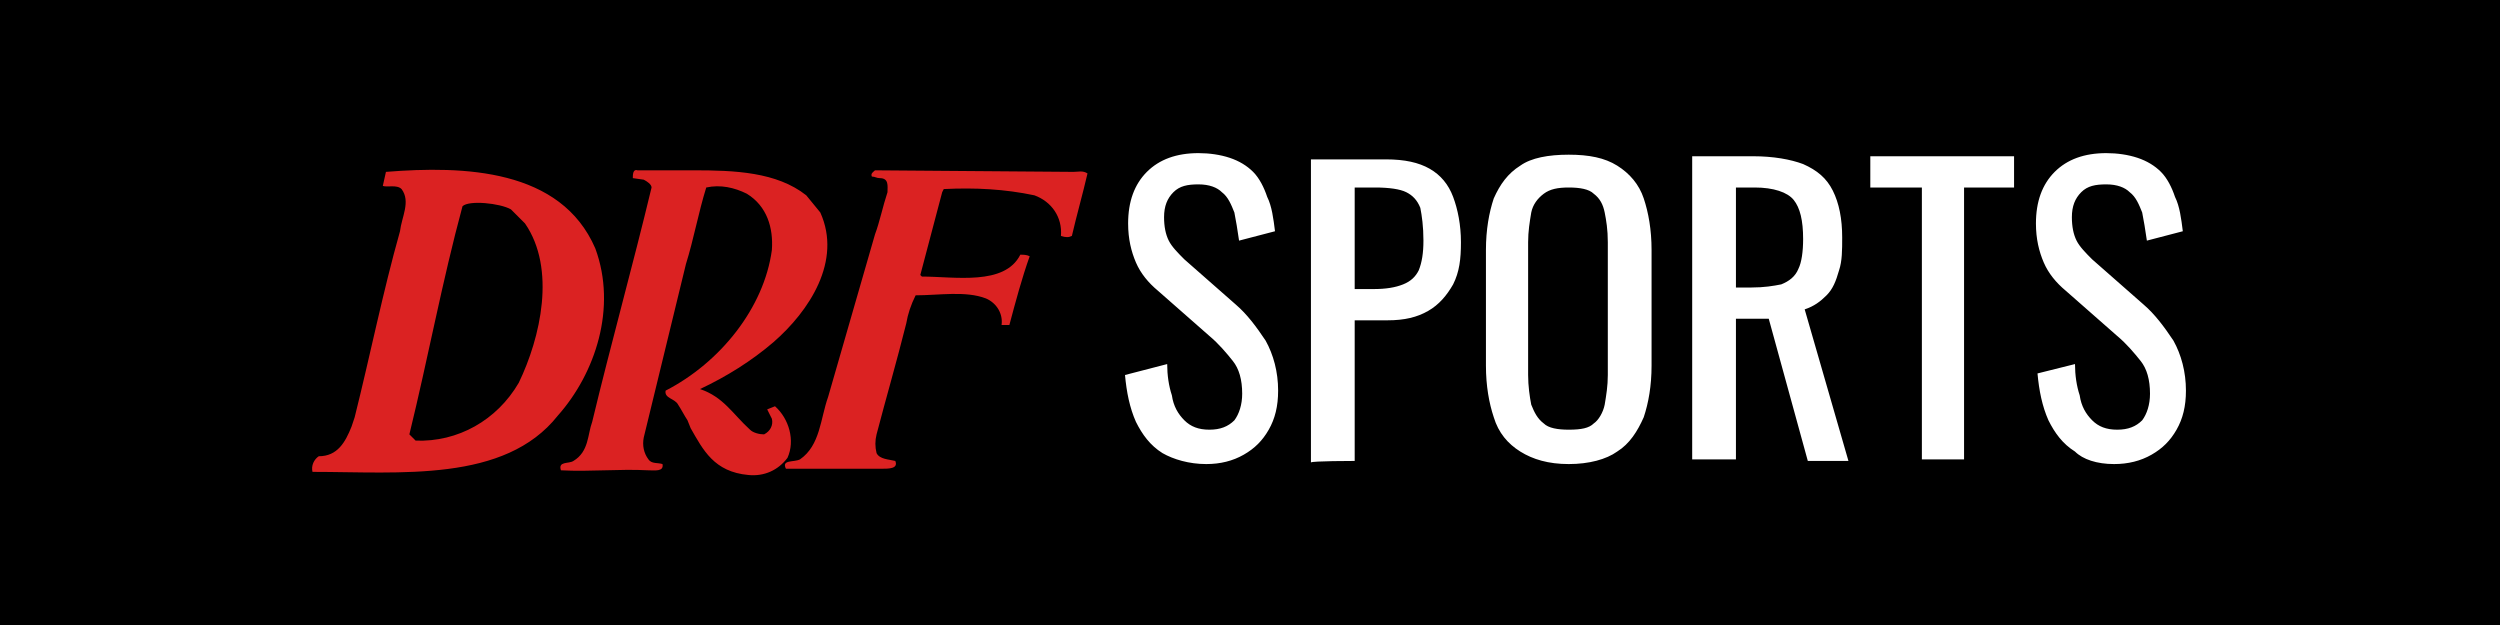 <?xml version="1.0" encoding="utf-8"?>
<svg xmlns="http://www.w3.org/2000/svg" xmlns:xlink="http://www.w3.org/1999/xlink" version="1.1" id="Layer_1" preserveAspectRatio="xMinYMin" x="0px" y="0px" width="160" height="40" viewBox="0 0 160 40" style="enable-background:new 0 0 160 40;" xml:space="preserve"><rect x="0" y="0" width="160" height="40" fill="#333333" stroke="none"/><style type="text/css">
	.st_489_0{fill:#FFFFFF;}
	.st_489_1{fill-rule:evenodd;clip-rule:evenodd;fill:#DB2222;}
</style><svg x="0px" y="0px" width="160" height="40" class="bksvg-489" preserveAspectRatio="xMinYMin" viewBox="0 0 160 40"><g xmlns="http://www.w3.org/2000/svg">
	<rect width="160" height="40"/>
</g><g xmlns="http://www.w3.org/2000/svg">
	<g>
		<g>
			<path class="st_489_0" d="M77.2,29.7c0.9,0,1.7-0.2,2.4-0.6c0.7-0.4,1.2-0.9,1.6-1.6c0.4-0.7,0.6-1.5,0.6-2.5c0-1.2-0.3-2.3-0.8-3.2     c-0.6-0.9-1.2-1.7-1.9-2.3l-3.3-2.9c-0.4-0.4-0.8-0.8-1-1.2c-0.2-0.4-0.3-0.9-0.3-1.5c0-0.7,0.2-1.2,0.6-1.6     c0.4-0.4,0.9-0.5,1.6-0.5s1.2,0.2,1.5,0.5c0.4,0.3,0.6,0.8,0.8,1.3c0.1,0.5,0.2,1.1,0.3,1.8l2.3-0.6c-0.1-0.8-0.2-1.6-0.5-2.2     c-0.2-0.6-0.5-1.2-0.9-1.6c-0.4-0.4-0.9-0.7-1.5-0.9c-0.6-0.2-1.3-0.3-2-0.3c-1.4,0-2.5,0.4-3.3,1.2c-0.8,0.8-1.2,1.9-1.2,3.3     c0,1,0.2,1.8,0.5,2.5c0.3,0.7,0.8,1.3,1.4,1.8l3.3,2.9c0.6,0.5,1.1,1.1,1.5,1.6c0.4,0.5,0.6,1.2,0.6,2.1c0,0.7-0.2,1.3-0.5,1.7     c-0.4,0.4-0.9,0.6-1.6,0.6c-0.7,0-1.2-0.2-1.6-0.6c-0.4-0.4-0.7-0.9-0.8-1.6c-0.2-0.6-0.3-1.3-0.3-2L72,24c0.1,1.1,0.3,2.1,0.7,3     c0.4,0.8,0.9,1.5,1.7,2C75.1,29.4,76.1,29.7,77.2,29.7z M86.7,29.5v-9h2.1c1.1,0,1.9-0.2,2.6-0.6c0.7-0.4,1.2-1,1.6-1.7     c0.4-0.8,0.5-1.6,0.5-2.7c0-1.1-0.2-2.1-0.5-2.9c-0.3-0.8-0.8-1.4-1.5-1.8c-0.7-0.4-1.6-0.6-2.8-0.6h-4.8v19.4     C83.9,29.5,86.7,29.5,86.7,29.5z M87.9,18.5h-1.2V12h1.3c0.9,0,1.6,0.1,2,0.3c0.4,0.2,0.7,0.5,0.9,1c0.1,0.5,0.2,1.2,0.2,2.1     c0,0.8-0.1,1.4-0.3,1.9c-0.2,0.4-0.5,0.7-1,0.9C89.3,18.4,88.7,18.5,87.9,18.5z M100.4,29.7c1.3,0,2.4-0.3,3.1-0.8     c0.8-0.5,1.3-1.3,1.7-2.2c0.3-0.9,0.5-2,0.5-3.3V16c0-1.3-0.2-2.4-0.5-3.3c-0.3-0.9-0.9-1.6-1.7-2.1c-0.8-0.5-1.8-0.7-3.1-0.7     s-2.4,0.2-3.1,0.7c-0.8,0.5-1.3,1.2-1.7,2.1c-0.3,0.9-0.5,2-0.5,3.3v7.4c0,1.3,0.2,2.4,0.5,3.3c0.3,1,0.9,1.7,1.7,2.2     S99.1,29.7,100.4,29.7z M100.4,27.5c-0.7,0-1.3-0.1-1.6-0.4c-0.4-0.3-0.6-0.7-0.8-1.2c-0.1-0.5-0.2-1.2-0.2-1.9v-8.5     c0-0.7,0.1-1.3,0.2-1.9c0.1-0.5,0.4-0.9,0.8-1.2c0.4-0.3,0.9-0.4,1.6-0.4c0.7,0,1.3,0.1,1.6,0.4c0.4,0.3,0.6,0.7,0.7,1.2     c0.1,0.5,0.2,1.1,0.2,1.9V24c0,0.7-0.1,1.3-0.2,1.9c-0.1,0.5-0.4,1-0.7,1.2C101.7,27.4,101.2,27.5,100.4,27.5z M111.1,29.5v-9.1     h2.1l2.5,9.1h2.6l-2.8-9.7c0.6-0.2,1-0.5,1.4-0.9c0.4-0.4,0.6-0.9,0.8-1.6c0.2-0.6,0.2-1.3,0.2-2.1c0-1.2-0.2-2.2-0.6-3     c-0.4-0.8-1-1.3-1.9-1.7c-0.8-0.3-1.9-0.5-3.2-0.5h-3.9v19.4H111.1L111.1,29.5z M112.1,18.4h-1V12h1.2c1.2,0,2.1,0.3,2.5,0.8     c0.4,0.5,0.6,1.3,0.6,2.5c0,0.8-0.1,1.5-0.3,1.9c-0.2,0.5-0.6,0.8-1.1,1C113.5,18.3,112.9,18.4,112.1,18.4z M125.7,29.5V12h3.2     v-2h-9.2v2h3.3v17.4H125.7z M135.3,29.7c0.9,0,1.7-0.2,2.4-0.6c0.7-0.4,1.2-0.9,1.6-1.6c0.4-0.7,0.6-1.5,0.6-2.5     c0-1.2-0.3-2.3-0.8-3.2c-0.6-0.9-1.2-1.7-1.9-2.3l-3.3-2.9c-0.4-0.4-0.8-0.8-1-1.2c-0.2-0.4-0.3-0.9-0.3-1.5     c0-0.7,0.2-1.2,0.6-1.6c0.4-0.4,0.9-0.5,1.6-0.5c0.7,0,1.2,0.2,1.5,0.5c0.4,0.3,0.6,0.8,0.8,1.3c0.1,0.5,0.2,1.1,0.3,1.8l2.3-0.6     c-0.1-0.8-0.2-1.6-0.5-2.2c-0.2-0.6-0.5-1.2-0.9-1.6c-0.4-0.4-0.9-0.7-1.5-0.9c-0.6-0.2-1.3-0.3-2-0.3c-1.4,0-2.5,0.4-3.3,1.2     c-0.8,0.8-1.2,1.9-1.2,3.3c0,1,0.2,1.8,0.5,2.5c0.3,0.7,0.8,1.3,1.4,1.8l3.3,2.9c0.6,0.5,1.1,1.1,1.5,1.6     c0.4,0.5,0.6,1.2,0.6,2.1c0,0.7-0.2,1.3-0.5,1.7c-0.4,0.4-0.9,0.6-1.6,0.6c-0.7,0-1.2-0.2-1.6-0.6c-0.4-0.4-0.7-0.9-0.8-1.6     c-0.2-0.6-0.3-1.3-0.3-2l-2.4,0.6c0.1,1.1,0.3,2.1,0.7,3c0.4,0.8,0.9,1.5,1.7,2C133.3,29.4,134.2,29.7,135.3,29.7L135.3,29.7z"/>
			<path class="st_489_1" d="M56,10.9L68.7,11c0.3,0,0.6-0.1,0.9,0.1c-0.3,1.3-0.7,2.7-1,4c-0.2,0.1-0.4,0.1-0.7,0     c0.1-1.2-0.6-2.2-1.7-2.6c-1.9-0.4-3.8-0.5-5.8-0.4l-0.1,0.2l-1.4,5.3l0.1,0.1c2.1,0,5.3,0.6,6.3-1.4c0.2,0,0.4,0,0.6,0.1     c-0.5,1.4-0.9,2.9-1.3,4.4h-0.5c0.1-0.7-0.3-1.4-1-1.7c-1.3-0.5-3-0.2-4.5-0.2c-0.3,0.6-0.5,1.2-0.6,1.8     c-0.6,2.4-1.3,4.8-1.9,7.1c-0.1,0.4-0.1,0.8,0,1.2c0.2,0.4,0.8,0.4,1.2,0.5c0.2,0.5-0.4,0.5-0.9,0.5l-6.1,0     c-0.3-0.6,0.5-0.4,0.9-0.6c1.3-0.9,1.3-2.6,1.8-4L56,15c0.3-0.8,0.5-1.8,0.8-2.7c0-0.4,0.1-0.9-0.5-0.9c-0.2,0-0.3-0.1-0.5-0.1     C55.7,11.1,55.9,11,56,10.9L56,10.9z M24.7,11c5-0.4,11.2-0.2,13.4,4.9c1.4,3.8,0,8-2.4,10.7c-3.4,4.3-10.1,3.6-15.7,3.6     c-0.1-0.4,0.1-0.8,0.4-1c1.2,0,1.7-0.9,2.1-1.9l0.1-0.3l0.1-0.3c1-4,1.8-8,2.9-11.9c0.1-0.9,0.7-1.9,0.1-2.7     c-0.3-0.3-0.9-0.1-1.2-0.2L24.7,11z M40.8,10.9c1,0,2,0,3,0l0.6,0c2.6,0,5.3,0.1,7.2,1.6l0.9,1.1c1.4,3.1-0.7,6.3-3,8.3     c-1.4,1.2-3,2.2-4.7,3c1.5,0.5,2.1,1.6,3.2,2.6c0.2,0.2,0.6,0.3,0.9,0.3c0.4-0.2,0.6-0.6,0.5-1l-0.3-0.6l0.5-0.2     c0.9,0.8,1.3,2.2,0.8,3.3c-0.6,0.8-1.5,1.2-2.5,1.1c-2.2-0.2-2.9-1.6-3.7-3L44,26.9c-0.2-0.3-0.4-0.7-0.6-1     c-0.2-0.4-0.9-0.4-0.8-0.9c3.5-1.8,6.3-5.3,6.8-9c0.1-1.4-0.3-2.8-1.6-3.6c-0.8-0.4-1.7-0.6-2.6-0.4c-0.5,1.6-0.8,3.3-1.3,4.9     L41.2,28c-0.1,0.5,0,1,0.3,1.4c0.2,0.3,0.6,0.2,0.9,0.3c0.1,0.5-0.5,0.4-0.9,0.4c-1.9-0.1-3.7,0.1-5.6,0     c-0.2-0.6,0.5-0.4,0.8-0.6c1-0.6,0.9-1.7,1.2-2.5c1.2-5,2.6-10,3.8-15c0-0.2-0.3-0.4-0.5-0.5l-0.7-0.1     C40.5,11.2,40.5,10.8,40.8,10.9L40.8,10.9z M32.7,13.4C32,13,30,12.8,29.6,13.2c-1.3,4.8-2.2,9.7-3.4,14.6l0.4,0.4     c2.7,0.1,5.2-1.3,6.6-3.7c1.4-2.9,2.4-7.3,0.4-10.2L32.7,13.4z"/>
		</g>
	</g>
</g></svg></svg>
